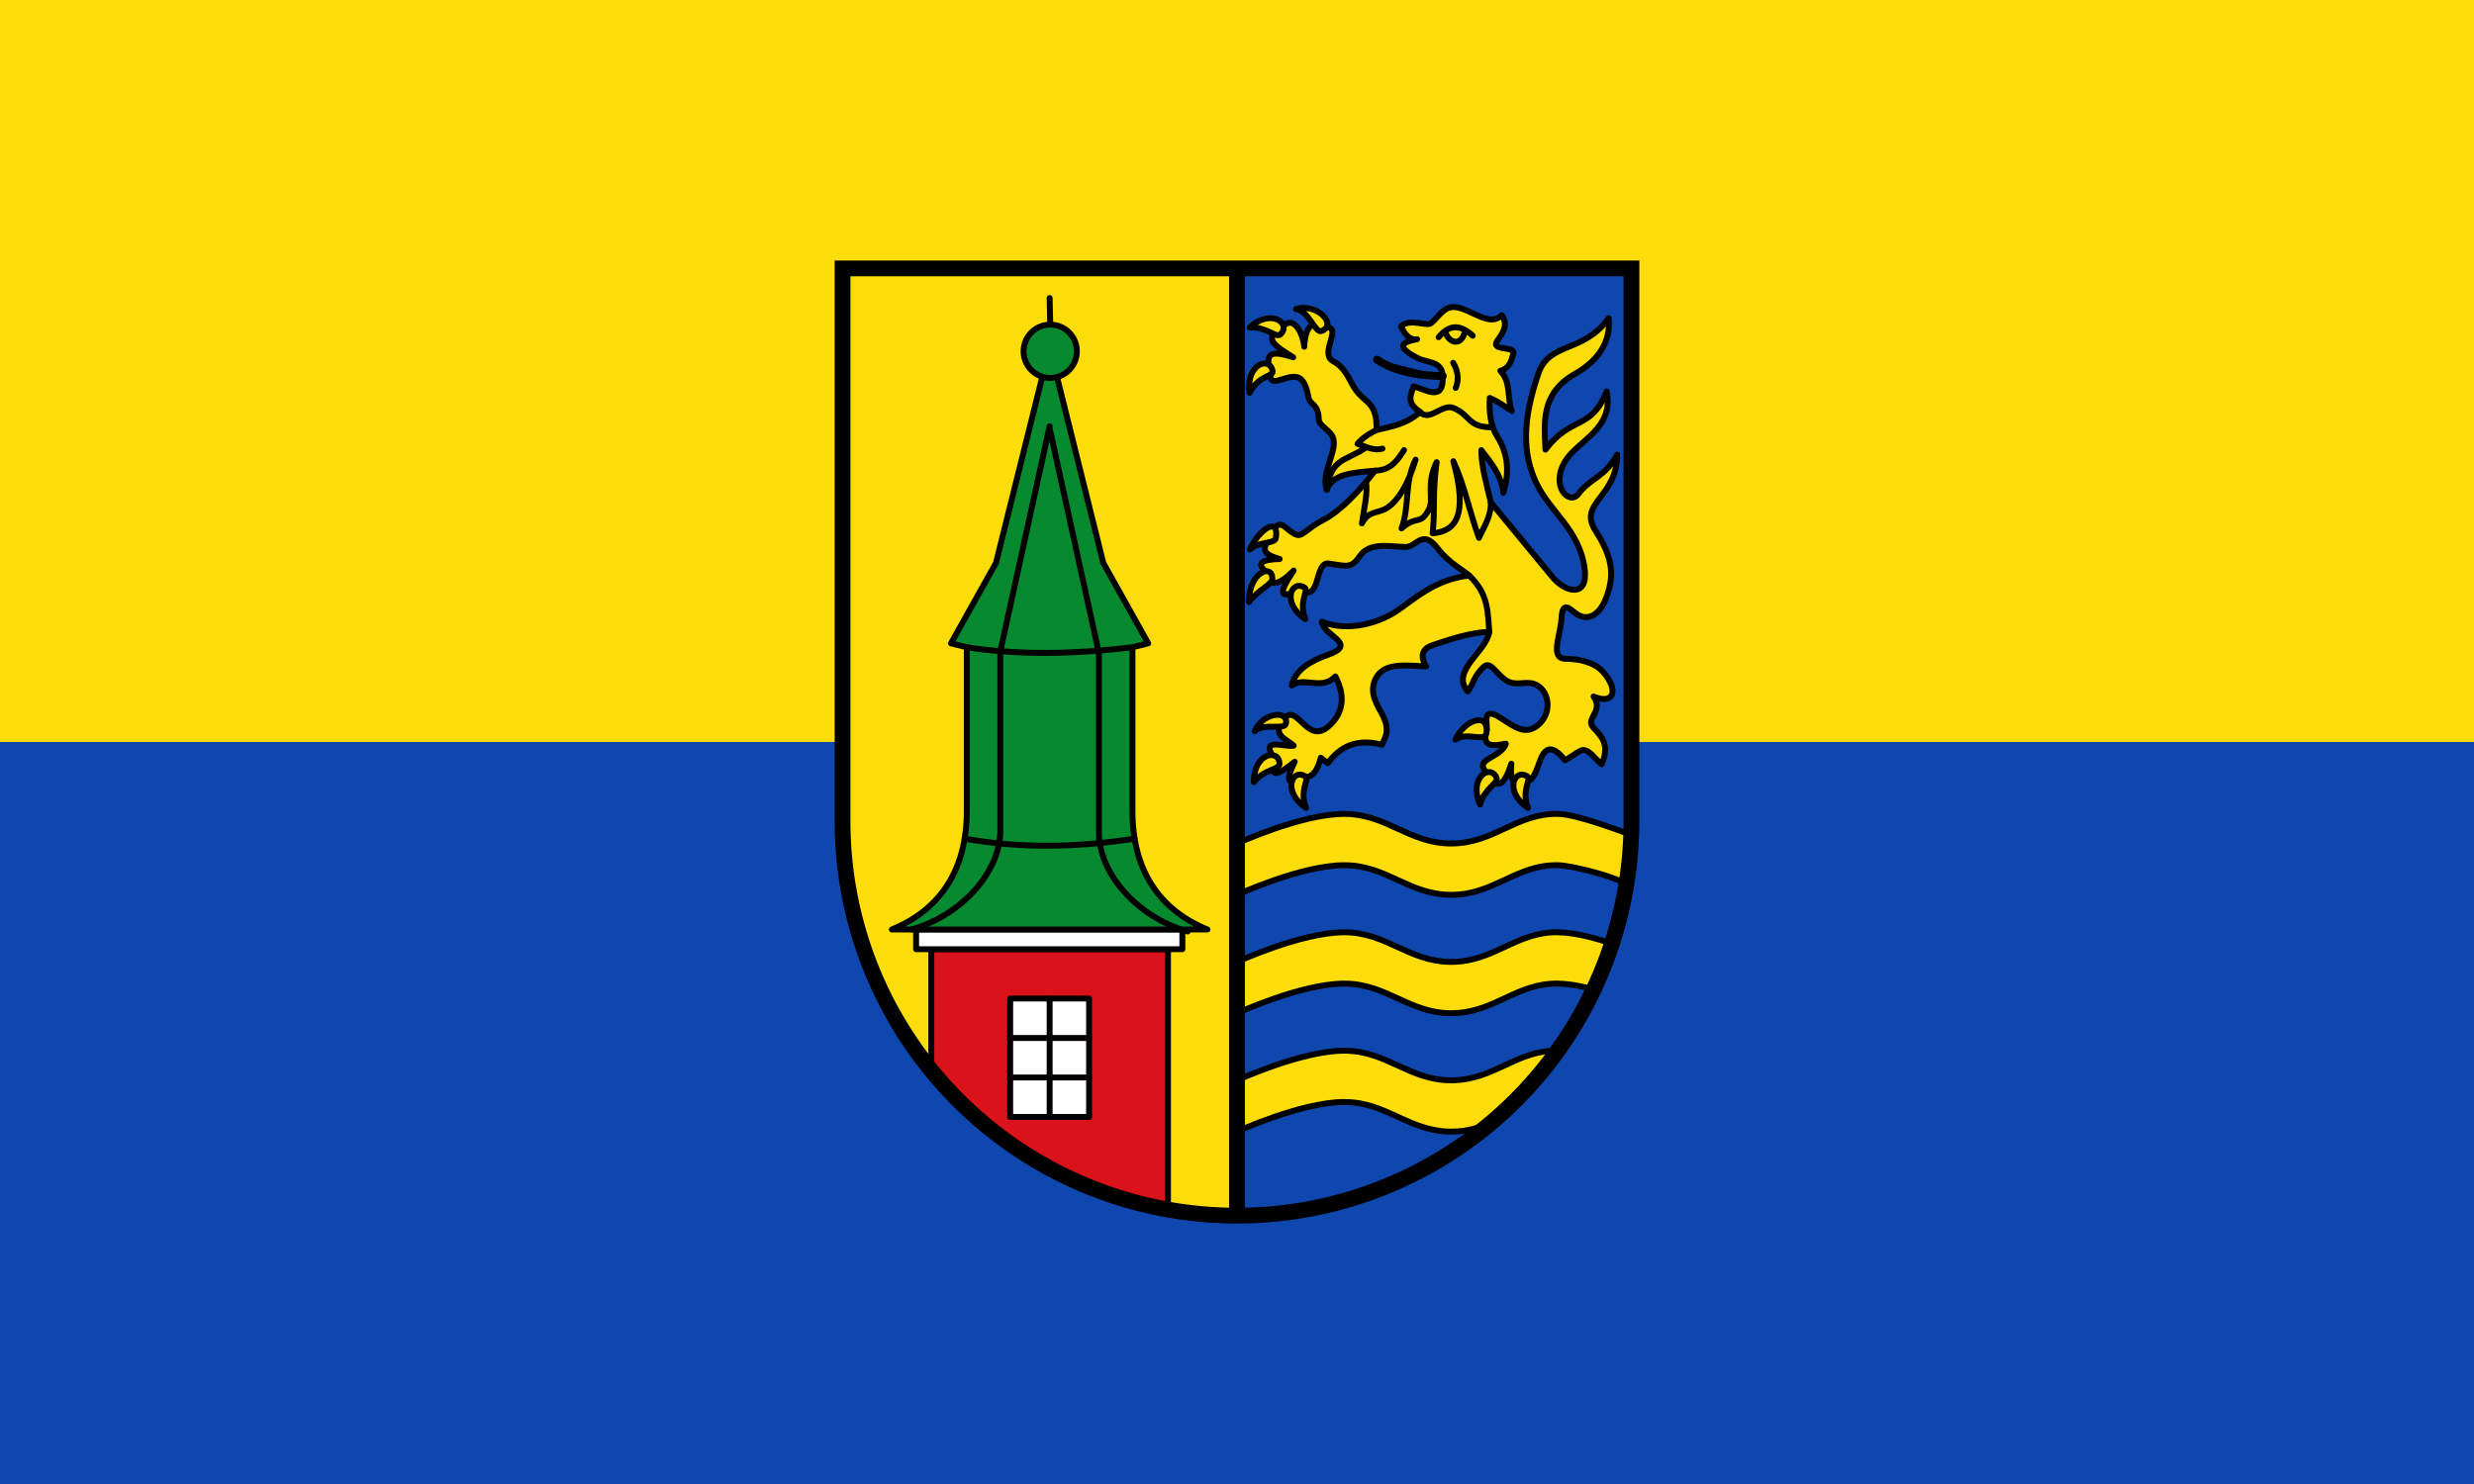 <?xml version="1.0" encoding="UTF-8" standalone="no"?>
<svg
   xmlns:dc="http://purl.org/dc/elements/1.1/"
   xmlns:cc="http://creativecommons.org/ns#"
   xmlns:rdf="http://www.w3.org/1999/02/22-rdf-syntax-ns#"
   xmlns:svg="http://www.w3.org/2000/svg"
   xmlns="http://www.w3.org/2000/svg"
   xmlns:sodipodi="http://sodipodi.sourceforge.net/DTD/sodipodi-0.dtd"
   xmlns:inkscape="http://www.inkscape.org/namespaces/inkscape"
   width="500"
   height="300"
   id="svg2"
   version="1.1"
   inkscape:version="0.91 r13725"
   sodipodi:docname="Flagge_Sande2.svg">
  <rect width="100%" height="100%" fill="#333333" stroke="none"/>
  <defs
     id="defs40" />
  <sodipodi:namedview
     pagecolor="#ffffff"
     bordercolor="#666666"
     borderopacity="1"
     objecttolerance="10"
     gridtolerance="10"
     guidetolerance="10"
     inkscape:pageopacity="0"
     inkscape:pageshadow="2"
     inkscape:window-width="1535"
     inkscape:window-height="876"
     id="namedview38"
     showgrid="false"
     inkscape:zoom="1.7705954"
     inkscape:cx="250"
     inkscape:cy="150"
     inkscape:window-x="65"
     inkscape:window-y="24"
     inkscape:window-maximized="1"
     inkscape:current-layer="svg2" />
  <path
     d="M500 0v150H0V0"
     color="#000"
     fill="#fcdd09"
     id="path4" />
  <path
     d="M500 150v150H0V150"
     color="#000"
     fill="#0f47af"
     id="path6" />
  <path
     d="M170.301 54.256v112.491c-.44 53.752 49.265 79.779 79.71 79.779V54.256z"
     display="block"
     fill="#fcdd09"
     id="path8" />
  <path
     d="M329.72 54.256v112.491c.44 53.752-49.264 79.779-79.709 79.779V54.256z"
     display="block"
     fill="#0f47af"
     id="path10" />
  <path
     d="M250.012 194.453s12.992-5.984 21.653-5.984c8.662 0 12.992 5.984 21.654 5.984 8.662 0 13.226-6.212 21.654-5.984 3.644.099 7.782 1.232 11.305 2.485l-3.378 9.281c-2.633-.759-5.4-1.325-7.927-1.393-8.428-.229-12.993 5.984-21.654 5.984-8.662 0-12.992-5.984-21.654-5.984-8.661 0-21.653 5.984-21.653 5.984m0 23.935s12.992-5.984 21.653-5.984c8.662 0 12.992 5.984 21.654 5.984 3.097 0 5.67-.794 8.084-1.804 0 0 8.771-8.664 13.57-14.552-8.428-.228-12.993 5.984-21.654 5.984-8.662 0-12.992-5.984-21.654-5.984-8.661 0-21.653 5.984-21.653 5.984m0-47.872s12.992-5.983 21.653-5.983c8.662 0 12.992 5.983 21.654 5.983 8.662 0 13.226-6.211 21.654-5.983 3.644.098 11.786 3.188 15.309 4.442l-1.677 9.813c-2.047-1.638-11.104-3.814-13.632-3.883-8.428-.228-12.993 5.984-21.654 5.984-8.662 0-12.992-5.984-21.654-5.984-8.661 0-21.653 5.984-21.653 5.984"
     fill="#fcdd09"
     fill-rule="evenodd"
     stroke="#000"
     stroke-width="1.196"
     stroke-linecap="round"
     stroke-linejoin="round"
     id="path12" />
  <path
     d="M188.217 191.888v23.936c12.323 17.339 29.806 23.613 47.832 28.723v-52.66z"
     fill="#da121a"
     fill-rule="evenodd"
     stroke="#000"
     stroke-width="1.196"
     stroke-linecap="round"
     stroke-linejoin="round"
     id="path14" />
  <path
     d="M204.16 201.861h15.945v23.936H204.16z"
     fill="#fff"
     fill-rule="evenodd"
     stroke="#000"
     stroke-width="1.196"
     stroke-linecap="round"
     stroke-linejoin="round"
     id="path16" />
  <path
     d="M204.16 217.818h15.945m-15.944-7.978h15.944m-7.972-7.979v23.936"
     fill="none"
     stroke="#000"
     stroke-width="1.196"
     stroke-linecap="round"
     stroke-linejoin="round"
     id="path18" />
  <path
     d="M185.147 191.888v-3.99h53.812v3.99z"
     fill="#fff"
     fill-rule="evenodd"
     stroke="#000"
     stroke-width="1.196"
     stroke-linecap="round"
     stroke-linejoin="round"
     id="path20" />
  <path
     style="fill:#078930;fill-rule:evenodd;stroke:#000000;stroke-width:1.196;stroke-linecap:round;stroke-linejoin:round"
     inkscape:connector-curvature="0"
     id="path24"
     d="m 212.133,187.898 -31.888,0 c 9.848,-4.008 15.147,-12.153 15.147,-23.936 l 0,-33.111 -3.189,-0.798 9.087,-16.25 10.843,-43.589 10.843,43.589 9.087,16.25 -3.189,0.798 0,33.111 c 0,11.782 5.299,19.927 15.147,23.936 l -31.888,0" />
  <path
     style="fill:none;stroke:#000000;stroke-width:1.196;stroke-linecap:round"
     inkscape:connector-curvature="0"
     id="path26"
     d="M 212.253,65.626 212.133,60.241 m 27.902,128.057 c -10.511,-2.991 -17.937,-11.968 -17.937,-19.947 l 0,-36.303 -9.965,-45.478 M 184.231,187.898 c 10.511,-2.991 17.937,-11.968 17.937,-19.947 l 0,-36.303 9.965,-45.478 m -17.155,83.376 c 11.427,1.999 22.441,1.798 34.282,0 M 195.392,130.851 c 11.161,1.72 22.322,1.305 33.482,0" />
  <path
     d="M286.393 68.577c-1.553.224-2.495-.98-3.243-2.637 1.817-1.674 5.203.126 6.081-.609 1.507-1.26 2.613-3.478 4.865-3.246 3.246.335 6.935 4.181 9.425 1.623 1.464 2.128-.028 3.898-.912 5.174-1.5 2.165 3.607 1.009 3.243 2.536-.365 1.534-.847 3.094-2.635 3.55 2.226 2.343 1.287 5.249 2.331 8.116-1.581-1.07-3.143-2.1-4.46-2.638-.144 2.821.08 5.512 1.521 7.811 2.364 3.773 2.38 7.574 1.216 11.362-.406-3.596-2.48-6.077-4.459-8.623.044 3.517 1.126 7.033 1.925 10.55l12.467 15.115c2.608 3.163 7.34 4.296 6.486-1.826-1.095-7.836-6.995-11.34-9.73-17.144-2.862-6.076-2.853-12.675.406-22.216 2.196-6.431 9.188-4.071 14.189-11.158.56 5.166-2.64 8.919-6.79 11.26-7.161 4.038-6.143 10.255-5.98 15.318 5.317-7.014 9.215-3.815 12.364-11.768 1.579 7.508-5.753 9.917-8.31 14-3.219 5.137.786 9.069 2.533 6.796 2.737-3.56 5.27-3.254 7.906-8.014.024 8.679-8.035 9.707-4.359 15.419 3.51 5.452 3.9 9.105 2.028 13.796-1.275 3.194-3.674 4.644-6.081 2.84-1.275-.954-2.625-2.54-2.838 1.015-.229 3.815-2.51 8.248 1.013 8.217 2.498-.023 5.652.713 7.297 2.536 3.33 3.688 2.394 6.844-1.824 5.072 1.758 2.57-.61 3.885-.507 5.376.107 1.548 4.552 2.981 2.129 8.318-1.397-1.047-2.74-3.473-4.257-2.738-1.076.52-2.006 1.373-3.142 1.927-2.029-2.585-3.814-3.195-4.966-.101-.979 2.628-1.79 5.414-3.75 3.854-1.548 1.146-2.466.668-2.128-3.043-1.352 4.137-2.703 5.261-4.054 2.637-4.765-3.734 1.936-3.482 2.94-6.695-2.628.528-4.946.724-3.852-2.739.115-1.698-.998-4.898 2.838-2.434 2.845 1.828 4.917 3.468 7.398 1.521 2.95-2.314 2.503-6.652 0-8.115-1.775-1.037-3.14-.14-5.067-.507-2.687-.511-4.184-4.658-5.676-3.347-2.126 1.867-2.221 3.642-3.344 5.071-3.561-4.21 3.823-8.04 4.358-12.071-3.852.152-7.803 1.474-11.554 2.739-1.58.533-2.705 1.806-1.216 4.26-3.843-.16-8.126-.823-9.933 2.03-1.682 2.655-.384 5.092.811 7.202 2 3.532.978 4.817.203 6.593-5.33-1.349-8.578.522-10.946 3.754l-1.419-1.116c-.62 2.512-1.68 4.142-3.648 3.956-3.335 2.043-3.413.483-1.622-3.145-2.812 2.24-5.42 4.112-4.257-.811-2.722-4.246 2.18-2.065 4.054-2.435-1.42-1.341-4.253-2.03-2.432-4.87 3.043-4.827 4.836 5.078 9.527.914 3.276-2.909 3.162-6.554 1.318-10.043-2.703 2.895-6.245-.028-8.818 1.826.795-3.259 3.873-4.976 7.297-6.188 6.268-2.219-.805-3.77-1.216-6.695 5.327 2.104 11.804.38 16.114-2.84 4.843-3.618 8.161-5.826 13.682-6.493-1.183-1.082-4.157-2.581-6.283-5.376-3.258-4.282-4.231-.331-6.69-.406-3.269-.099-7.182-.992-9.12 1.826-1.717 2.496-2.51 2.109-6.284 1.522-3.007-.468-1.52 8.284-5.878 5.173-3.946 2.161-4.567 1.118-1.217-3.753-3.082 3.088-4.89 3.37-5.27.507-2.594-1.984-1.177-2.746 2.433-2.84-2.4-.73-4.58-1.552-1.42-4.667 1.137-4.734 2.798-.76 4.967-.202 1.095.28 2.254-1.49 5.133-2.96 3.916-1.999 7.884-6.507 10.576-10.025-4.235.376-8.643.591-9.73 3.855-1.37-3.72 2.832-8.54.912-11.158-.857-1.17-2.512-1.981-2.533-3.044-.064-3.159-1.743-2.991-2.027-4.26-.235-1.053-.661-3.785-2.23-4.262-2.465-.747-6.039 2.784-5.473-1.216-1.596-4.587 1.393-3.818 4.561-2.84-2.987-1.876-6.31-3.765-2.736-5.377 2.482-3.957 4.706.315 4.966 3.246.058-2.692 1.116-5.856 3.547-3.855 5.073-.893-.885 5.091 2.331 6.797 2.448 1.298 3.23 3.772 4.257 5.376 2.058 3.216 4.677 2.705 4.459 8.521 2.635-.623 6.182-1.177 8.817-3.652-2.782-1.893-1.942-3.28-1.317-5.173 2.628.68 6.195 3.23 5.878-2.232-.168-2.901-3.197-2.551-4.966-3.449-4.518-2.293-3.445-3.255-.203-3.855z"
     fill="#fcdd09"
     fill-rule="evenodd"
     stroke="#000"
     stroke-width="1.196"
     stroke-linecap="round"
     stroke-linejoin="round"
     id="path28" />
  <path
     d="M296.933 116.356c4 3.788 3.715 7.575 4.054 11.362M268.15 99.01c.476-2.765.942-4.201 2.415-5.42 1.346-1.114 3.533-1.682 5.599-3.203m2.02-3.449c-1.89.927-3.07 1.854-3.815 2.78 1.677.597 3.354 1.465 5.031.974m4.358.304c-1.31 1.976-2.525 4.04-5.878 4.16m23.412 6.39c.07 2.972-1.403 4.913-2.386 7.183-1.996-5.462-2.887-10.558-5.186-15.494 3.077 11.234.337 14.172-4.18 14.576.527-5-.078-7.875.806-14.38-2.254 4.651-.448 7.368-1.561 9.53-1.746 3.388-2.494 1.115-5.534 3.86 1.712-4.633.474-9.05 2.838-13.898-1.55 5.114-3.476 8.16-5.607 9.651-1.889 1.323-3.856.508-5.237 3.232.453-3.01 1.24-6.42.802-8.36m10.954-14.16c1.797 2.079 4.48-1.691 6.673-.832 3.582 1.405 2.833 3.987 8.042 3.93m-8.026-13.039c1.112 1.846 1.122 3.73.507 5.072m-2.14-11.416c.718 2.462 3.415 3.19 4.062-.276m-5.368 1.446c2.298-2.835 4.595-2.43 6.892-.304"
     fill="none"
     stroke="#000"
     stroke-width="1.196"
     stroke-linecap="round"
     stroke-linejoin="round"
     id="path30" />
  <path
     d="M278.309 72.713c3.882 2.57 8.602 3.226 13.28 3.317"
     fill-rule="evenodd"
     stroke="#000"
     stroke-width="1.595"
     stroke-linecap="round"
     stroke-linejoin="round"
     id="path32" />
  <path
     d="M261.914 62.49c2.49.193 3.916 4.927 5.144 4.441 3.397-1.345-1.029-5.774-5.144-4.441zm-9.356 3.72c3.221-.255 5.355 2.17 6.196 1.399 2.348-2.158-1.861-5.403-6.197-1.4zm-.01 13.198c1.69-3.44 4.803-3.32 4.654-4.325-.474-3.215-5.504-1.519-4.655 4.325zm.052 31.679c1.803-1.73 5.07-1.05 5.264-2.356.676-4.534-3.515-1.603-5.264 2.356zm-.177 10.613c1.957-2.574 4.747-3.576 4.731-4.718-.043-3.19-4.826-1.185-4.731 4.718zm11.394 3.472c-1.436-3.555.727-5.797-.12-6.356-2.713-1.788-4.8 3.096.12 6.356zm-10.234 22.635c1.802-1.73 5.975-.194 6.288-1.478.676-2.776-4.539-2.481-6.288 1.478zm-.165 10.311c1.956-2.574 5.185-2.55 5.17-3.693-.043-3.19-5.265-2.21-5.17 3.693zm10.543 5.214c-1.437-3.554.727-5.797-.122-6.356-2.711-1.787-4.798 3.097.122 6.356zm30.184-13.815c2.379-1.73 6.083.763 6.288-1.478.389-4.237-4.539-2.482-6.288 1.478zm4.968 13.12c.807-3.132 3.793-4.363 3.337-5.41-1.274-2.925-5.71.004-3.337 5.41zm9.71.695c-1.437-3.554.727-5.797-.121-6.356-2.712-1.787-4.799 3.097.12 6.356z"
     fill="#fcdd09"
     fill-rule="evenodd"
     stroke="#000"
     stroke-width="1.196"
     stroke-linecap="round"
     stroke-linejoin="round"
     id="path34" />
  <path
     d="m 250.011,54.256 0,191.472"
     id="path36"
     inkscape:connector-curvature="0"
     style="fill:none;stroke:#000000;stroke-width:3.19"
     sodipodi:nodetypes="cc" />
  <path
     style="overflow:visible;isolation:auto;mix-blend-mode:normal;fill:#078930;fill-rule:evenodd;stroke:#000000;stroke-width:1.196;stroke-linecap:round;stroke-linejoin:round"
     d="m 217.634,71.014 a 5.381,5.386 0 0 1 -5.381,5.386 5.381,5.386 0 0 1 -5.381,-5.386 5.381,5.386 0 0 1 5.381,-5.386 5.381,5.386 0 0 1 5.381,5.386 z"
     id="circle22"
     inkscape:connector-curvature="0" />
  <path
     d="m 329.72,54.263 0,111.701 a 79.72,79.786 0 0 1 -159.441,0 l 0,-111.701 z"
     id="path4-3"
     style="fill:none;stroke:#000000;stroke-width:3.19"
     inkscape:connector-curvature="0" />
</svg>
